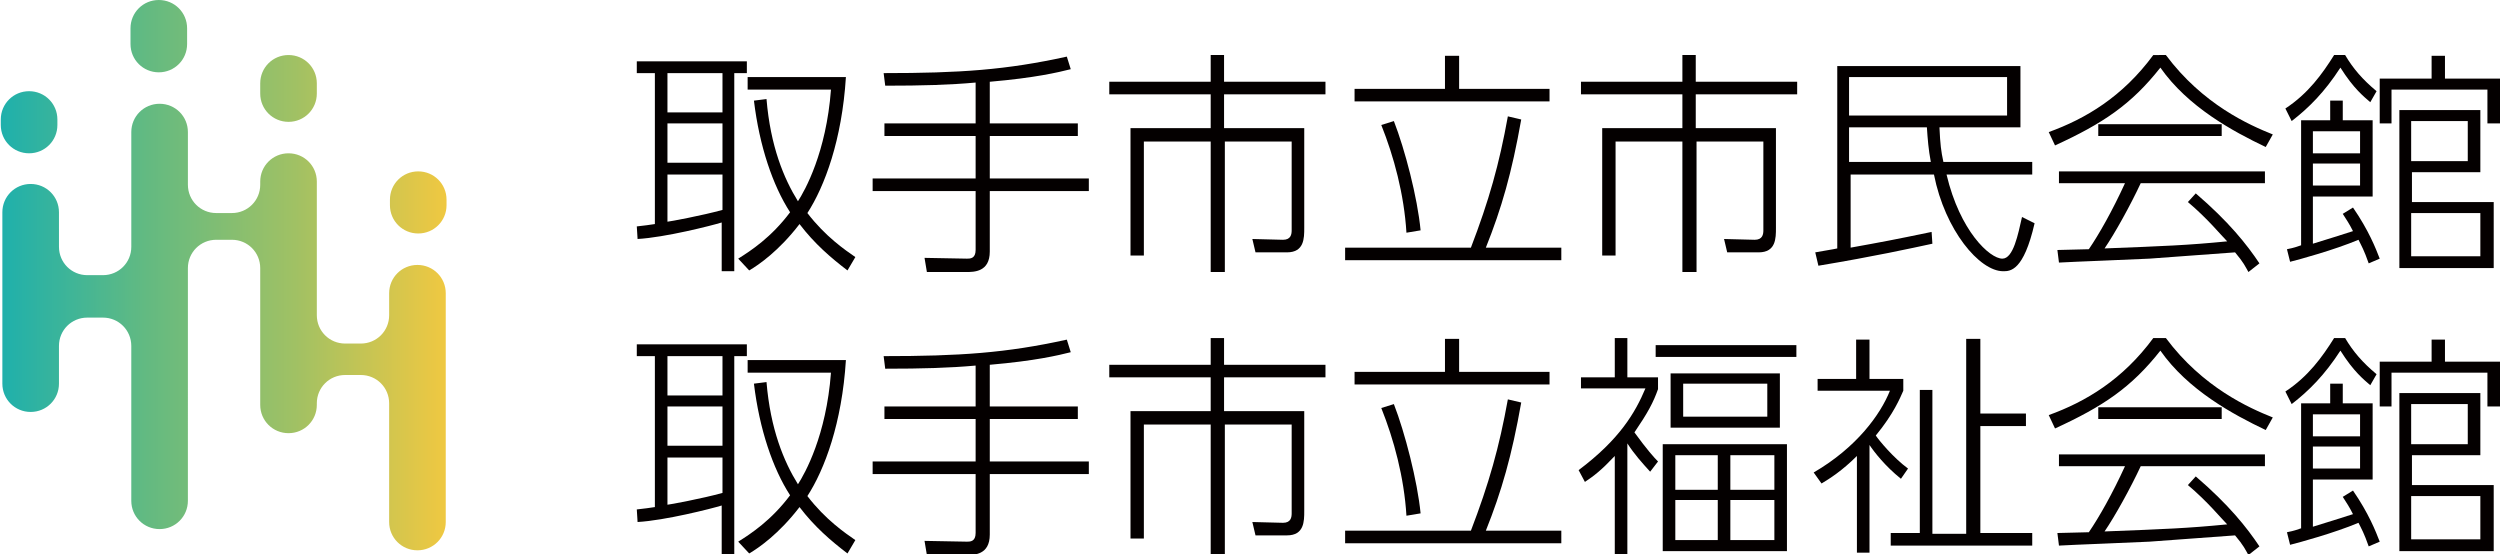 <?xml version="1.0" encoding="utf-8"?>
<!-- Generator: Adobe Illustrator 26.0.3, SVG Export Plug-In . SVG Version: 6.00 Build 0)  -->
<svg version="1.1" id="レイヤー_1" xmlns="http://www.w3.org/2000/svg" xmlns:xlink="http://www.w3.org/1999/xlink" x="0px"
	 y="0px" width="318px" height="70.5px" viewBox="0 0 318 70.5" style="enable-background:new 0 0 318 70.5;" xml:space="preserve">
<style type="text/css">
	.st0{fill:url(#SVGID_1_);}
	.st1{fill:url(#SVGID_00000076575070886249872690000018108126887406166708_);}
	.st2{fill:url(#SVGID_00000181785928676506075170000008890192926398236826_);}
	.st3{fill:url(#SVGID_00000127746198823025392790000011207412236501779105_);}
	.st4{fill:url(#SVGID_00000131327604325478884810000009485952869739710890_);}
	.st5{fill:#040000;}
</style>
<g>
	<g>
		<g>
			<g>
				
					<linearGradient id="SVGID_1_" gradientUnits="userSpaceOnUse" x1="-1.190930e-05" y1="55.726" x2="56.792" y2="55.726" gradientTransform="matrix(1 0 0 -1 0 71.276)">
					<stop  offset="0" style="stop-color:#1EB0AC"/>
					<stop  offset="0.33" style="stop-color:#63BA81"/>
					<stop  offset="0.66" style="stop-color:#A0C164"/>
					<stop  offset="1" style="stop-color:#F0C841"/>
				</linearGradient>
				<path class="st0" d="M7.3,15.2c0-2-1.6-3.6-3.6-3.6l0,0c-2,0-3.6,1.6-3.6,3.6v0.7c0,2,1.6,3.6,3.6,3.6l0,0c2,0,3.6-1.6,3.6-3.6
					V15.2z"/>
				
					<linearGradient id="SVGID_00000134210764436508664180000010025388768675871377_" gradientUnits="userSpaceOnUse" x1="-1.190930e-05" y1="60.026" x2="56.792" y2="60.026" gradientTransform="matrix(1 0 0 -1 0 71.276)">
					<stop  offset="0" style="stop-color:#1EB0AC"/>
					<stop  offset="0.33" style="stop-color:#63BA81"/>
					<stop  offset="0.66" style="stop-color:#A0C164"/>
					<stop  offset="1" style="stop-color:#F0C841"/>
				</linearGradient>
				<path style="fill:url(#SVGID_00000134210764436508664180000010025388768675871377_);" d="M40.3,10.6c0-2-1.6-3.6-3.6-3.6l0,0
					c-2,0-3.6,1.6-3.6,3.6v1.3c0,2,1.6,3.6,3.6,3.6l0,0c2,0,3.6-1.6,3.6-3.6V10.6z"/>
				
					<linearGradient id="SVGID_00000148632440829614608870000008949877852018229686_" gradientUnits="userSpaceOnUse" x1="-1.190930e-05" y1="29.676" x2="56.792" y2="29.676" gradientTransform="matrix(1 0 0 -1 0 71.276)">
					<stop  offset="0" style="stop-color:#1EB0AC"/>
					<stop  offset="0.33" style="stop-color:#63BA81"/>
					<stop  offset="0.66" style="stop-color:#A0C164"/>
					<stop  offset="1" style="stop-color:#F0C841"/>
				</linearGradient>
				<path style="fill:url(#SVGID_00000148632440829614608870000008949877852018229686_);" d="M49.5,40.1c0,2-1.6,3.6-3.6,3.6h-2
					c-2,0-3.6-1.6-3.6-3.6v-17c0-2-1.6-3.6-3.6-3.6l0,0c-2,0-3.6,1.6-3.6,3.6v0.4c0,2-1.6,3.6-3.6,3.6h-2c-2,0-3.6-1.6-3.6-3.6v-6.7
					c0-2-1.6-3.6-3.6-3.6l0,0c-2,0-3.6,1.6-3.6,3.6v14.6c0,2-1.6,3.6-3.6,3.6h-2c-2,0-3.6-1.6-3.6-3.6V27c0-2-1.6-3.6-3.6-3.6l0,0
					c-2,0-3.6,1.6-3.6,3.6v21.8c0,2,1.6,3.6,3.6,3.6l0,0c2,0,3.6-1.6,3.6-3.6V44c0-2,1.6-3.6,3.6-3.6h2c2,0,3.6,1.6,3.6,3.6v19.7
					c0,2,1.6,3.6,3.6,3.6l0,0c2,0,3.6-1.6,3.6-3.6V34.1c0-2,1.6-3.6,3.6-3.6h2c2,0,3.6,1.6,3.6,3.6v17.4c0,2,1.6,3.6,3.6,3.6l0,0
					c2,0,3.6-1.6,3.6-3.6v-0.2c0-2,1.6-3.6,3.6-3.6h2c2,0,3.6,1.6,3.6,3.6v15.1c0,2,1.6,3.6,3.6,3.6l0,0c2,0,3.6-1.6,3.6-3.6V37.3
					c0-2-1.6-3.6-3.6-3.6l0,0c-2,0-3.6,1.6-3.6,3.6V40.1z"/>
				
					<linearGradient id="SVGID_00000118363896480884268790000000332844786908616376_" gradientUnits="userSpaceOnUse" x1="-1.190930e-05" y1="45.526" x2="56.792" y2="45.526" gradientTransform="matrix(1 0 0 -1 0 71.276)">
					<stop  offset="0" style="stop-color:#1EB0AC"/>
					<stop  offset="0.33" style="stop-color:#63BA81"/>
					<stop  offset="0.66" style="stop-color:#A0C164"/>
					<stop  offset="1" style="stop-color:#F0C841"/>
				</linearGradient>
				<path style="fill:url(#SVGID_00000118363896480884268790000000332844786908616376_);" d="M53.2,21.8c-2,0-3.6,1.6-3.6,3.6v0.7
					c0,2,1.6,3.6,3.6,3.6l0,0c2,0,3.6-1.6,3.6-3.6v-0.7C56.8,23.4,55.2,21.8,53.2,21.8L53.2,21.8z"/>
				
					<linearGradient id="SVGID_00000181060277651382564370000000254475736591201954_" gradientUnits="userSpaceOnUse" x1="-1.190930e-05" y1="66.676" x2="56.792" y2="66.676" gradientTransform="matrix(1 0 0 -1 0 71.276)">
					<stop  offset="0" style="stop-color:#1EB0AC"/>
					<stop  offset="0.33" style="stop-color:#63BA81"/>
					<stop  offset="0.66" style="stop-color:#A0C164"/>
					<stop  offset="1" style="stop-color:#F0C841"/>
				</linearGradient>
				<path style="fill:url(#SVGID_00000181060277651382564370000000254475736591201954_);" d="M23.8,3.6c0-2-1.6-3.6-3.6-3.6l0,0
					c-2,0-3.6,1.6-3.6,3.6v2c0,2,1.6,3.6,3.6,3.6l0,0c2,0,3.6-1.6,3.6-3.6V3.6z"/>
			</g>
		</g>
	</g>
	<g>
		<path class="st5" d="M81,28.8c1-0.1,1.6-0.2,2.3-0.3V9.3H81V7.8h14v1.5h-1.6v25.2h-1.6v-6.2c-1.3,0.4-7.2,1.9-10.7,2.1L81,28.8z
			 M91.9,9.3h-7v5h7V9.3z M91.9,15.7h-7v5h7V15.7z M84.9,28.2c0.2,0,4.5-0.8,7-1.5v-4.5h-7V28.2z M93.9,32.9c1.6-1,4.2-2.7,6.6-5.9
			c-2.2-3.4-3.9-8.4-4.6-14.2l1.6-0.2c0.5,6,2.2,10.1,4,13c0.9-1.4,3.6-6.2,4.2-14.2H95.1V9.8h12.5c-0.5,8-2.7,13.9-4.9,17.3
			c2.3,3,4.8,4.7,6.1,5.6l-1,1.7c-2.1-1.6-4.2-3.4-6.1-5.9c-2.6,3.4-5.2,5.2-6.4,5.9L93.9,32.9z"/>
		<path class="st5" d="M125.9,15.7h11.2v1.6h-11.2v5.4h12.6v1.6h-12.6V32c0,2.6-2,2.6-3,2.6h-5l-0.3-1.8l5.4,0.1
			c0.4,0,1.1,0,1.1-1.1v-7.5H111v-1.6h13.1v-5.4h-11.6v-1.6h11.6v-5.2c-3.3,0.3-6.8,0.4-11.5,0.4l-0.2-1.6c9.7,0,15.6-0.4,23.3-2.1
			l0.5,1.6c-1.6,0.4-4.5,1.1-10.3,1.6C125.9,10.4,125.9,15.7,125.9,15.7z"/>
		<path class="st5" d="M155.7,7v3.4h12.9V12h-12.9v4.3h10.2V29c0,1.3,0,3.1-2.2,3.1h-4l-0.4-1.7l3.9,0.1c1,0,1.1-0.7,1.1-1.2V18
			h-8.5v16.6H154V18h-8.5v14.5h-1.7V16.3H154V12h-12.9v-1.6H154V7H155.7z"/>
		<path class="st5" d="M187.1,31.5c2.3-6,3.6-10.6,4.7-16.7l1.7,0.4c-1.2,6.8-2.5,11.3-4.5,16.3h9.6v1.6h-27.5v-1.6
			C171.1,31.5,187.1,31.5,187.1,31.5z M185.6,7.1v4.2h11.5v1.6h-24.8v-1.6h11.5V7.1H185.6z M178.9,29.6c-0.3-4.9-1.6-9.7-3.2-13.7
			l1.6-0.5c1.4,3.6,3,9.7,3.4,13.9L178.9,29.6z"/>
		<path class="st5" d="M215.7,7v3.4h12.9V12h-12.9v4.3h10.2V29c0,1.3,0,3.1-2.2,3.1h-4l-0.4-1.7l3.9,0.1c1,0,1.1-0.7,1.1-1.2V18
			h-8.5v16.6H214V18h-8.5v14.5h-1.7V16.3H214V12h-12.9v-1.6H214V7H215.7z"/>
		<path class="st5" d="M258.5,20.6v1.6h-10.9c1.7,7.2,5.5,10.7,7.1,10.7c1.4,0,2-3.1,2.5-5.3l1.6,0.8c-1.4,6.1-3.1,6.1-4,6.1
			c-3,0-7.4-5.2-8.8-12.3h-10.6v9.3c3.9-0.7,5.5-1,10.3-2l0.1,1.5c-2.8,0.6-7.3,1.6-14.5,2.8l-0.4-1.7c0.5-0.1,2.4-0.4,2.8-0.5V8.4
			H257v7.8h-10.3c0.1,2.2,0.2,3,0.5,4.4H258.5z M255.3,9.8h-20.1v4.9h20.1V9.8z M245.6,20.6c-0.3-1.6-0.4-2.9-0.5-4.4h-9.9v4.4
			H245.6z"/>
		<path class="st5" d="M275.5,7c4.7,6.3,10.6,8.9,13.6,10.1l-0.9,1.6c-4.2-2-9.9-5.1-13.4-10.1c-3.7,4.7-7.3,7.1-13.4,9.9l-0.8-1.7
			c4.7-1.7,9.4-4.5,13.3-9.8C273.9,7,275.5,7,275.5,7z M279.3,24.6c4.2,3.6,6.5,6.5,8.1,8.9l-1.4,1.1c-0.4-0.7-0.6-1.2-1.7-2.5
			c-1.6,0.1-9.3,0.7-10.9,0.8c-1.8,0.1-9.9,0.4-11.5,0.5l-0.2-1.6c0.3,0,3.5-0.1,4-0.1c1.3-1.9,3-4.9,4.6-8.4h-8.4v-1.5h26.2v1.5
			h-15.8c-1.3,2.8-3.3,6.4-4.6,8.3c7.7-0.3,10.5-0.4,15.6-0.9c-0.8-0.8-2.5-2.9-5-5L279.3,24.6z M266.9,15.8h15.7v1.5h-15.7V15.8z"
			/>
		<path class="st5" d="M290.7,13.8c2.9-1.9,4.7-4.4,6.2-6.8h1.4c1,1.7,2.2,3.1,4,4.6l-0.8,1.4c-0.8-0.7-2.1-1.7-3.8-4.4
			c-2,3.1-4,5.1-6.2,6.8L290.7,13.8z M299.3,26.4c2,2.9,2.9,5.2,3.4,6.5l-1.4,0.6c-0.6-1.7-0.9-2.2-1.3-3c-3.1,1.3-7.5,2.5-8.7,2.8
			l-0.4-1.6c1-0.2,1.2-0.3,1.8-0.5V15.3h3.7v-2.5h1.6v2.5h3.8V25h-7.6v6c2.3-0.7,3.2-1,5.1-1.6c-0.5-1-0.8-1.4-1.3-2.2L299.3,26.4z
			 M300.2,16.7h-6v2.8h6V16.7z M300.2,20.8h-6v2.8h6V20.8z M311,7.1V10h7v5.7h-1.6v-4.3h-12.2v4.3h-1.5V10h6.6V7.1H311z M317.2,34.1
			h-12V14h10.3v7.9h-8.7v3.8h10.4L317.2,34.1L317.2,34.1z M313.9,15.4h-7.2v5.1h7.2V15.4z M315.5,27.1h-8.8v5.5h8.8V27.1z"/>
		<path class="st5" d="M81,64.8c1-0.1,1.6-0.2,2.3-0.3V45.3H81v-1.5h14v1.5h-1.6v25.2h-1.6v-6.2c-1.3,0.4-7.2,1.9-10.7,2.1L81,64.8z
			 M91.9,45.3h-7v5h7V45.3z M91.9,51.7h-7v5h7V51.7z M84.9,64.2c0.2,0,4.5-0.8,7-1.5v-4.5h-7V64.2z M93.9,68.9
			c1.6-1,4.2-2.7,6.6-5.9c-2.2-3.4-3.9-8.4-4.6-14.2l1.6-0.2c0.5,6,2.2,10.1,4,13c0.9-1.4,3.6-6.2,4.2-14.2H95.1v-1.6h12.5
			c-0.5,8-2.7,13.9-4.9,17.3c2.3,3,4.8,4.7,6.1,5.6l-1,1.7c-2.1-1.6-4.2-3.4-6.1-5.9c-2.6,3.4-5.2,5.2-6.4,5.9L93.9,68.9z"/>
		<path class="st5" d="M125.9,51.7h11.2v1.6h-11.2v5.4h12.6v1.6h-12.6V68c0,2.6-2,2.6-3,2.6h-5l-0.3-1.8l5.4,0.1
			c0.4,0,1.1,0,1.1-1.1v-7.5H111v-1.6h13.1v-5.4h-11.6v-1.6h11.6v-5.2c-3.3,0.3-6.8,0.4-11.5,0.4l-0.2-1.6c9.7,0,15.6-0.4,23.3-2.1
			l0.5,1.6c-1.6,0.4-4.5,1.1-10.3,1.6C125.9,46.4,125.9,51.7,125.9,51.7z"/>
		<path class="st5" d="M155.7,43v3.4h12.9V48h-12.9v4.3h10.2V65c0,1.3,0,3.1-2.2,3.1h-4l-0.4-1.7l3.9,0.1c1,0,1.1-0.7,1.1-1.2V54
			h-8.5v16.6H154V54h-8.5v14.5h-1.7V52.3H154V48h-12.9v-1.6H154V43H155.7z"/>
		<path class="st5" d="M187.1,67.5c2.3-6,3.6-10.6,4.7-16.7l1.7,0.4c-1.2,6.8-2.5,11.3-4.5,16.3h9.6v1.6h-27.5v-1.6H187.1z
			 M185.6,43.1v4.2h11.5v1.6h-24.8v-1.6h11.5v-4.2H185.6z M178.9,65.6c-0.3-4.9-1.6-9.7-3.2-13.7l1.6-0.5c1.4,3.6,3,9.8,3.4,13.9
			L178.9,65.6z"/>
		<path class="st5" d="M209.9,60c-1-1.1-2-2.2-2.9-3.6v14.2h-1.6V58c-1.7,1.8-2.6,2.5-3.8,3.3l-0.8-1.5c5.2-3.9,7.2-7.3,8.5-10.4
			h-8.2V48h4.3v-5h1.6v5h3.9v1.5c-0.6,1.7-1.3,3-3,5.5c1.6,2.2,2.5,3.2,3,3.7L209.9,60z M228.5,45.4h-17.9v-1.5h17.9V45.4z
			 M227.3,70.1h-15.8V56.5h15.8V70.1z M226.4,54.4h-13.9v-6.9h13.9V54.4z M218.5,57.9h-5.4v4.4h5.4V57.9z M218.5,63.6h-5.4v5.1h5.4
			V63.6z M224.8,48.8h-10.7V53h10.7V48.8z M225.7,57.9h-5.6v4.4h5.6V57.9z M225.7,63.6h-5.6v5.1h5.6V63.6z"/>
		<path class="st5" d="M241.8,60.9c-2-1.6-3.4-3.4-4-4.3v13.7h-1.6V58c-1.9,1.9-3.5,2.9-4.5,3.5l-1-1.4c5.5-3.2,8.5-7.4,9.7-10.4
			h-9.2v-1.5h4.9v-5h1.7v5h4.3v1.5c-0.4,0.9-1.2,2.9-3.5,5.7c0.4,0.6,2.2,2.8,4.1,4.2L241.8,60.9z M251.9,43.1v9.5h5.8v1.6h-5.8
			v13.6h6.6v1.6h-18v-1.6h3.7V49.6h1.6v18.3h4.3V43.1H251.9z"/>
		<path class="st5" d="M275.5,43c4.7,6.3,10.6,8.9,13.6,10.1l-0.9,1.6c-4.2-2-9.9-5.1-13.4-10.1c-3.7,4.7-7.3,7.1-13.4,9.9l-0.8-1.7
			c4.7-1.7,9.4-4.5,13.3-9.8H275.5z M279.3,60.6c4.2,3.6,6.5,6.5,8.1,8.9l-1.4,1.1c-0.4-0.7-0.6-1.2-1.7-2.5
			c-1.6,0.1-9.3,0.7-10.9,0.8c-1.8,0.1-9.9,0.4-11.5,0.5l-0.2-1.6c0.3,0,3.5-0.1,4-0.1c1.3-1.9,3-4.9,4.6-8.4h-8.4v-1.5h26.2v1.5
			h-15.8c-1.3,2.8-3.3,6.4-4.6,8.3c7.7-0.3,10.5-0.4,15.6-0.9c-0.8-0.8-2.5-2.9-5-5L279.3,60.6z M266.9,51.8h15.7v1.5h-15.7V51.8z"
			/>
		<path class="st5" d="M290.7,49.8c2.9-1.9,4.7-4.4,6.2-6.8h1.4c1,1.7,2.2,3.1,4,4.6l-0.8,1.4c-0.8-0.7-2.1-1.7-3.8-4.4
			c-2,3.1-4,5.1-6.2,6.8L290.7,49.8z M299.3,62.4c2,2.9,2.9,5.2,3.4,6.5l-1.4,0.6c-0.6-1.7-0.9-2.2-1.3-3c-3.1,1.3-7.5,2.5-8.7,2.8
			l-0.4-1.6c1-0.2,1.2-0.3,1.8-0.5V51.3h3.7v-2.5h1.6v2.5h3.8V61h-7.6v6c2.3-0.7,3.2-1,5.1-1.6c-0.5-1-0.8-1.4-1.3-2.2L299.3,62.4z
			 M300.2,52.7h-6v2.8h6V52.7z M300.2,56.8h-6v2.8h6V56.8z M311,43.1V46h7v5.7h-1.6v-4.3h-12.2v4.3h-1.5V46h6.6v-2.8h1.7V43.1z
			 M317.2,70.1h-12V50h10.3v7.9h-8.7v3.8h10.4L317.2,70.1L317.2,70.1z M313.9,51.4h-7.2v5.1h7.2V51.4z M315.5,63.1h-8.8v5.5h8.8
			V63.1z"/>
	</g>
</g>
</svg>
